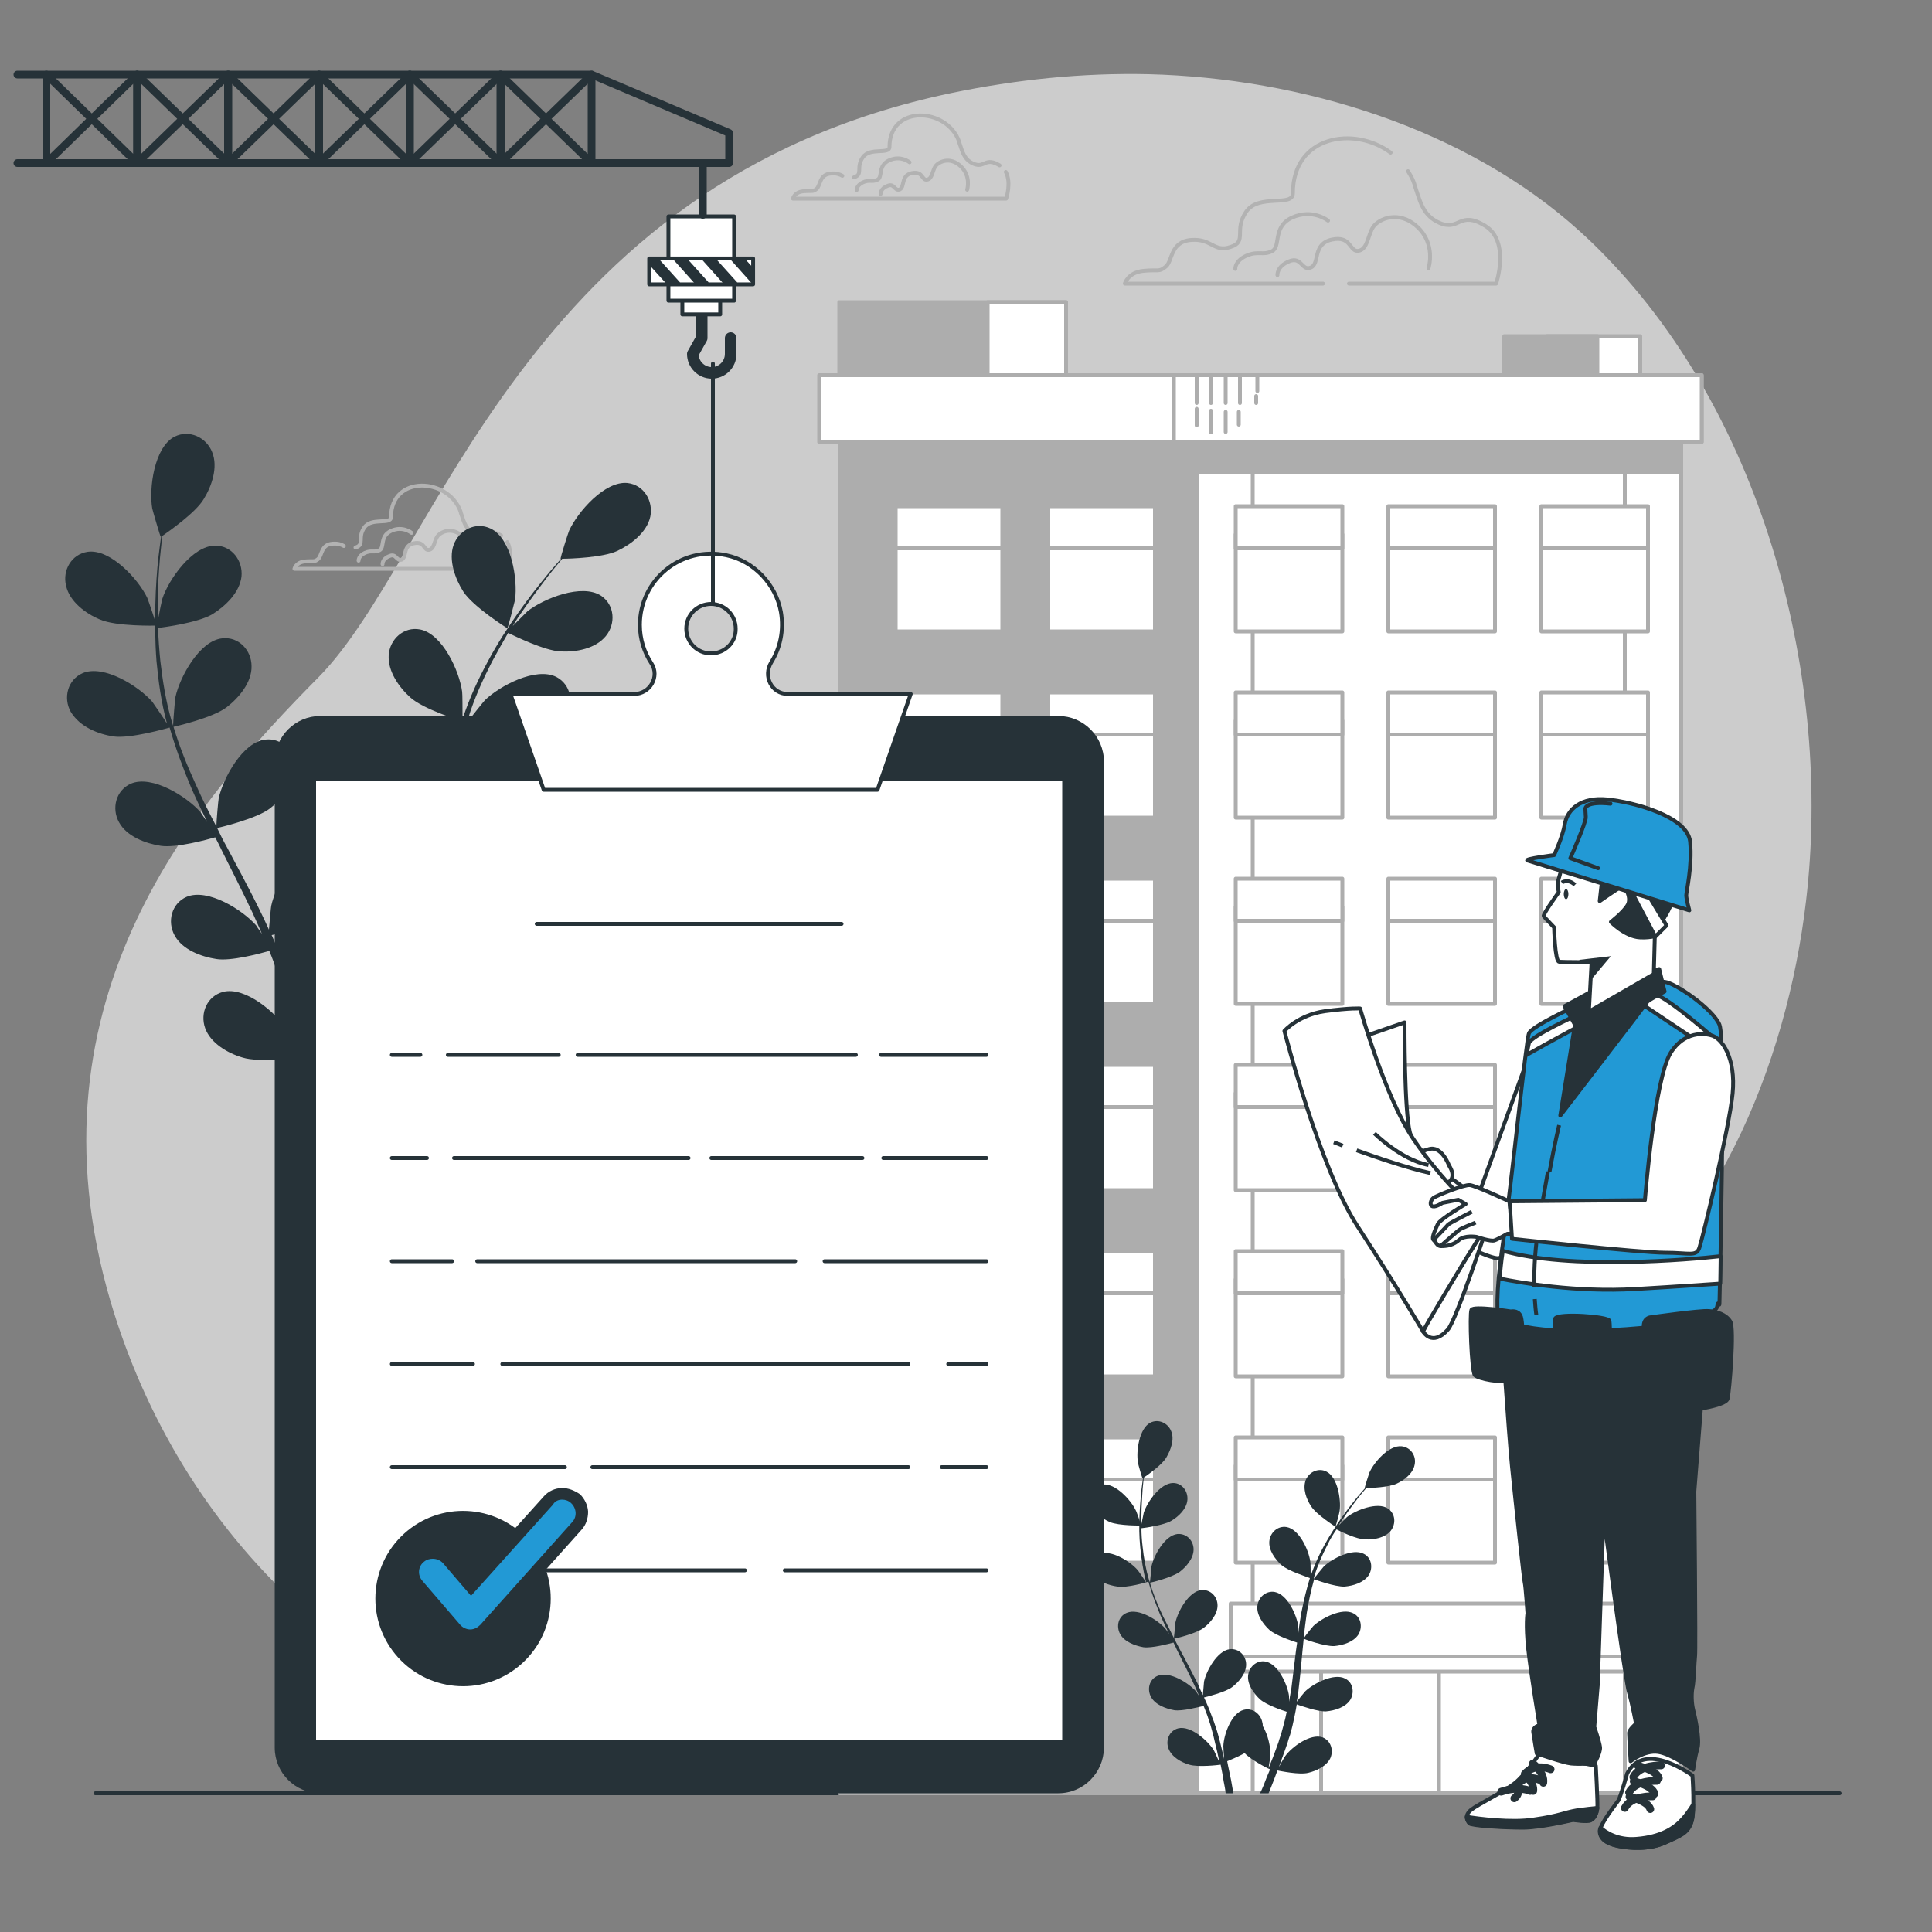 <svg xmlns="http://www.w3.org/2000/svg" xmlns:xlink="http://www.w3.org/1999/xlink" x="0px" y="0px" viewBox="0 0 500 500" style="enable-background:new 0 0 500 500;" xml:space="preserve"><rect x="0" y="0" width="500" height="500" fill="#808080" stroke="none"/><style type="text/css">	.st0{opacity:0.7;fill:#EDEDED;}	.st1{fill:none;stroke:#263238;stroke-linecap:round;stroke-linejoin:round;stroke-miterlimit:10;}	.st2{fill:none;stroke:#B2B2B2;stroke-linecap:round;stroke-linejoin:round;stroke-miterlimit:10;}	.st3{fill:#ADADAD;stroke:#ADADAD;stroke-linecap:round;stroke-linejoin:round;stroke-miterlimit:10;}	.st4{fill:#FFFFFF;stroke:#ADADAD;stroke-linecap:round;stroke-linejoin:round;stroke-miterlimit:10;}	.st5{fill:#263238;}	.st6{fill:#FFFFFF;stroke:#263238;stroke-linecap:round;stroke-linejoin:round;stroke-miterlimit:10;}	.st7{fill:#263238;stroke:#263238;stroke-linecap:round;stroke-linejoin:round;stroke-miterlimit:10;}	.st8{fill:#2299D5;}	.st9{fill:none;stroke:#263238;stroke-width:3;stroke-linecap:round;stroke-linejoin:round;stroke-miterlimit:10;}	.st10{fill:#FFFFFF;stroke:#263238;stroke-width:2;stroke-linecap:round;stroke-linejoin:round;stroke-miterlimit:10;}	.st11{fill:none;stroke:#263238;stroke-width:2;stroke-linecap:round;stroke-linejoin:round;stroke-miterlimit:10;}	.st12{fill:#2299D5;stroke:#263238;stroke-linecap:round;stroke-linejoin:round;stroke-miterlimit:10;}	.st13{fill:none;stroke:#263238;stroke-miterlimit:10;}	.st14{fill:#263238;stroke:#263238;stroke-miterlimit:10;}</style><g id="Background_Simple">	<g>		<path class="st0" d="M467.4,233.2c-4.9,41.8-24,90.4-62.1,112.7c-57.6,33.7-52.8,85.6-165.2,108.2c-17.5,3.5-34.2,5-49.8,4.7   c-8.4-0.2-16.6-0.8-24.5-2C94.3,446.4,46.3,396.7,28.6,336.8C5.4,257.9,51.8,206.3,82.5,175.2c30.7-31.1,53.2-128,163.6-151.1   c16.8-3.5,34-5.3,51.2-4.9c39.3,1,82.1,13.9,111.7,40.8c2.2,2,4.4,4.1,6.5,6.3C456.7,108.6,474.2,176.2,467.4,233.2z"></path>	</g></g><g id="Floor_1_">	<line class="st1" x1="24.7" y1="464.1" x2="476.1" y2="464.1"></line></g><g id="Clouds">	<g>		<path class="st2" d="M349.1,73.4h38.1c0,0,3.7-11-2.9-15c-6.6-4-6.6,1.5-11.7-0.7c-4.2-1.8-5-5.3-6.2-8.9   c-0.1-0.4-0.3-0.8-0.4-1.3c-0.4-1.2-1-2.2-1.6-3.2"></path>		<path class="st2" d="M359.9,39.5c-9.5-7-25.3-4.4-25.3,10.5c0,3.7-8.8,0-12.1,4.8c-3.3,4.8,0.4,7.7-4,9.1   c-4.4,1.5-4.8-2.2-10.2-1.8c-5.5,0.4-4.8,5.5-6.6,6.9c-1.8,1.5-1.8,0.7-5.8,1.1c-4,0.4-4.8,3.3-4.8,3.3h51.3"></path>		<path class="st2" d="M369.7,69.4c0,0,2-6.2-2.9-10.7c-4.9-4.5-10-2-11.4,0c-1.4,2-1.4,5.8-3.8,6.2c-2.4,0.4-1.8-4-6.9-2.9   c-5.1,1.1-3.1,6.2-5.4,7.2c-2.4,1.1-2.4-2.9-5.6-1.6c-3.3,1.3-3.1,3.6-3.1,3.6"></path>		<path class="st2" d="M343.7,57.1c0,0-4-3.2-9.3-0.8c-5.2,2.4-2.8,7.5-5.2,8.7c-2.4,1.2-3.6-0.2-6.7,1.2c-3,1.4-2.8,3.4-2.8,3.4"></path>	</g>	<g>		<path class="st2" d="M89,141.3c-0.7-0.4-1.5-0.7-2.9-0.6c-3.1,0.2-2.7,3.1-3.8,4c-1,0.8-1,0.4-3.4,0.6c-2.3,0.2-2.7,1.9-2.7,1.9   h55.2c0,0,1.4-4.1-0.1-6.9"></path>		<path class="st2" d="M129.7,138.6c-3.8-2.3-3.8,0.8-6.7-0.4c-2.4-1-2.9-3-3.6-5.1c-0.1-0.2-0.2-0.5-0.2-0.7   c-3.2-8.9-18-9.5-18,1.4c0,2.1-5,0-6.9,2.7c-1.9,2.7,0.2,4.4-2.3,5.2"></path>		<path class="st2" d="M121.4,144.9c0,0,1.1-3.5-1.7-6.1c-2.8-2.6-5.7-1.1-6.5,0c-0.8,1.1-0.8,3.3-2.2,3.5s-1-2.3-3.9-1.7   c-2.9,0.6-1.8,3.5-3.1,4.2c-1.4,0.6-1.4-1.7-3.2-0.9c-1.9,0.7-1.8,2.1-1.8,2.1"></path>		<path class="st2" d="M106.5,137.9c0,0-2.3-1.9-5.3-0.5c-3,1.4-1.6,4.3-3,5s-2.1-0.1-3.8,0.7s-1.6,2-1.6,2"></path>	</g>	<g>		<path class="st2" d="M218,45.5c-0.7-0.4-1.5-0.7-2.9-0.6c-3.1,0.2-2.7,3.1-3.8,4c-1,0.8-1,0.4-3.4,0.6c-2.3,0.2-2.7,1.9-2.7,1.9   h55.2c0,0,1.4-4.1-0.1-6.9"></path>		<path class="st2" d="M258.7,42.8c-3.8-2.3-3.8,0.8-6.7-0.4c-2.4-1-2.9-3-3.6-5.1c-0.1-0.2-0.2-0.5-0.2-0.7c-3.2-8.9-18-9.5-18,1.4   c0,2.1-5,0-6.9,2.7c-1.9,2.7,0.2,4.4-2.3,5.2"></path>		<path class="st2" d="M250.3,49.1c0,0,1.1-3.5-1.7-6.1s-5.7-1.1-6.5,0c-0.8,1.1-0.8,3.3-2.2,3.5c-1.4,0.2-1-2.3-3.9-1.7   c-2.9,0.6-1.8,3.5-3.1,4.2c-1.4,0.6-1.4-1.7-3.2-0.9c-1.9,0.7-1.8,2.1-1.8,2.1"></path>		<path class="st2" d="M235.4,42c0,0-2.3-1.9-5.3-0.5c-3,1.4-1.6,4.3-3,5s-2.1-0.1-3.8,0.7s-1.6,2-1.6,2"></path>	</g></g><g id="Building">	<g>		<rect x="217.3" y="97.1" class="st3" width="217.8" height="367"></rect>		<rect x="309.7" y="97.1" class="st4" width="125.4" height="367"></rect>		<rect x="324.2" y="97.1" class="st4" width="96.3" height="367"></rect>		<rect x="309.7" y="97.1" class="st3" width="125.4" height="25.1"></rect>		<g>			<rect x="341.9" y="419" class="st4" width="60.9" height="45.1"></rect>			<rect x="372.4" y="419" class="st4" width="30.5" height="45.1"></rect>		</g>		<g>			<g>				<rect x="231.8" y="138.3" class="st4" width="27.6" height="25.1"></rect>				<rect x="231.8" y="131" class="st4" width="27.6" height="10.9"></rect>			</g>			<g>				<rect x="271.3" y="138.3" class="st4" width="27.6" height="25.1"></rect>				<rect x="271.3" y="131" class="st4" width="27.6" height="10.9"></rect>			</g>			<g>				<rect x="231.8" y="186.5" class="st4" width="27.6" height="25.1"></rect>				<rect x="231.8" y="179.2" class="st4" width="27.6" height="10.9"></rect>			</g>			<g>				<rect x="271.3" y="186.5" class="st4" width="27.6" height="25.1"></rect>				<rect x="271.3" y="179.2" class="st4" width="27.6" height="10.9"></rect>			</g>			<g>				<rect x="231.8" y="234.7" class="st4" width="27.6" height="25.1"></rect>				<rect x="231.8" y="227.4" class="st4" width="27.6" height="10.9"></rect>			</g>			<g>				<rect x="271.3" y="234.7" class="st4" width="27.6" height="25.1"></rect>				<rect x="271.3" y="227.4" class="st4" width="27.6" height="10.9"></rect>			</g>			<g>				<rect x="231.8" y="282.9" class="st4" width="27.6" height="25.1"></rect>				<rect x="231.8" y="275.6" class="st4" width="27.6" height="10.9"></rect>			</g>			<g>				<rect x="271.3" y="282.9" class="st4" width="27.6" height="25.1"></rect>				<rect x="271.3" y="275.6" class="st4" width="27.6" height="10.9"></rect>			</g>			<g>				<rect x="231.8" y="331.1" class="st4" width="27.6" height="25.1"></rect>				<rect x="231.8" y="323.8" class="st4" width="27.6" height="10.9"></rect>			</g>			<g>				<rect x="271.3" y="331.1" class="st4" width="27.6" height="25.1"></rect>				<rect x="271.3" y="323.8" class="st4" width="27.6" height="10.9"></rect>			</g>			<g>				<rect x="231.8" y="379.3" class="st4" width="27.6" height="25.1"></rect>				<rect x="231.8" y="372" class="st4" width="27.6" height="10.9"></rect>			</g>			<g>				<rect x="271.3" y="379.3" class="st4" width="27.6" height="25.1"></rect>				<rect x="271.3" y="372" class="st4" width="27.6" height="10.9"></rect>			</g>		</g>		<g>			<g>				<rect x="319.8" y="138.3" class="st4" width="27.6" height="25.1"></rect>				<rect x="319.8" y="131" class="st4" width="27.6" height="10.9"></rect>			</g>			<g>				<rect x="359.3" y="138.3" class="st4" width="27.6" height="25.1"></rect>				<rect x="359.3" y="131" class="st4" width="27.6" height="10.9"></rect>			</g>			<g>				<rect x="398.9" y="138.3" class="st4" width="27.6" height="25.1"></rect>				<rect x="398.9" y="131" class="st4" width="27.6" height="10.9"></rect>			</g>			<g>				<rect x="319.8" y="186.5" class="st4" width="27.6" height="25.1"></rect>				<rect x="319.8" y="179.2" class="st4" width="27.6" height="10.9"></rect>			</g>			<g>				<rect x="359.3" y="186.5" class="st4" width="27.6" height="25.1"></rect>				<rect x="359.3" y="179.2" class="st4" width="27.6" height="10.9"></rect>			</g>			<g>				<rect x="398.9" y="186.5" class="st4" width="27.6" height="25.1"></rect>				<rect x="398.9" y="179.2" class="st4" width="27.6" height="10.9"></rect>			</g>			<g>				<rect x="319.8" y="234.7" class="st4" width="27.6" height="25.1"></rect>				<rect x="319.8" y="227.4" class="st4" width="27.6" height="10.9"></rect>			</g>			<g>				<rect x="359.3" y="234.7" class="st4" width="27.6" height="25.1"></rect>				<rect x="359.3" y="227.4" class="st4" width="27.6" height="10.9"></rect>			</g>			<g>				<rect x="398.9" y="234.7" class="st4" width="27.6" height="25.1"></rect>				<rect x="398.9" y="227.4" class="st4" width="27.6" height="10.9"></rect>			</g>			<g>				<rect x="319.8" y="282.9" class="st4" width="27.6" height="25.1"></rect>				<rect x="319.8" y="275.6" class="st4" width="27.6" height="10.9"></rect>			</g>			<g>				<rect x="359.3" y="282.9" class="st4" width="27.6" height="25.1"></rect>				<rect x="359.3" y="275.6" class="st4" width="27.6" height="10.9"></rect>			</g>			<g>				<rect x="398.9" y="282.9" class="st4" width="27.6" height="25.1"></rect>				<rect x="398.9" y="275.6" class="st4" width="27.6" height="10.9"></rect>			</g>			<g>				<rect x="319.8" y="331.1" class="st4" width="27.6" height="25.1"></rect>				<rect x="319.8" y="323.8" class="st4" width="27.6" height="10.9"></rect>			</g>			<g>				<rect x="359.3" y="331.1" class="st4" width="27.6" height="25.1"></rect>				<rect x="359.3" y="323.8" class="st4" width="27.6" height="10.9"></rect>			</g>			<g>				<rect x="398.9" y="331.1" class="st4" width="27.6" height="25.1"></rect>				<rect x="398.9" y="323.8" class="st4" width="27.6" height="10.9"></rect>			</g>			<g>				<rect x="319.8" y="379.3" class="st4" width="27.6" height="25.1"></rect>				<rect x="319.8" y="372" class="st4" width="27.6" height="10.9"></rect>			</g>			<g>				<rect x="359.3" y="379.3" class="st4" width="27.6" height="25.1"></rect>				<rect x="359.3" y="372" class="st4" width="27.6" height="10.9"></rect>			</g>			<g>				<rect x="398.9" y="379.3" class="st4" width="27.6" height="25.1"></rect>				<rect x="398.9" y="372" class="st4" width="27.6" height="10.9"></rect>			</g>		</g>		<rect x="318.5" y="418.9" class="st4" width="107.7" height="13.7"></rect>		<rect x="318.5" y="415" class="st4" width="107.7" height="13.7"></rect>		<rect x="217.2" y="78.2" class="st3" width="58.7" height="36.2"></rect>		<rect x="255.6" y="78.2" class="st4" width="20.3" height="36.2"></rect>		<rect x="400.4" y="87" class="st4" width="24.1" height="27.3"></rect>		<rect x="389.3" y="87" class="st3" width="24.1" height="27.3"></rect>		<rect x="212" y="97.1" class="st4" width="228.4" height="17.3"></rect>		<rect x="303.8" y="97.1" class="st4" width="136.6" height="17.3"></rect>		<g>			<line class="st4" x1="309.7" y1="97.1" x2="309.7" y2="104.3"></line>			<line class="st4" x1="313.4" y1="97.1" x2="313.4" y2="104.3"></line>			<line class="st4" x1="313.4" y1="106.3" x2="313.4" y2="111.9"></line>			<line class="st4" x1="317.2" y1="97.1" x2="317.2" y2="104.3"></line>			<line class="st4" x1="317.2" y1="106.6" x2="317.2" y2="111.8"></line>			<line class="st4" x1="320.6" y1="106.6" x2="320.6" y2="109.9"></line>			<line class="st4" x1="320.9" y1="97.1" x2="320.9" y2="104.3"></line>			<line class="st4" x1="325.1" y1="102.5" x2="325.1" y2="104.3"></line>			<line class="st4" x1="325.4" y1="97.1" x2="325.4" y2="101.2"></line>			<line class="st4" x1="309.7" y1="105.8" x2="309.7" y2="110.1"></line>		</g>	</g></g><g id="Plants">	<g>		<path class="st5" d="M25.8,160.3c4.3,1.9,14.7,1.6,14.7,1.6c0.1,0-2.2-6.8-2.4-7.2c-2.3-4.8-9.5-12.7-15.4-11.9   c-4.2,0.6-6.6,4.8-5.6,8.8C18,155.7,22.2,158.8,25.8,160.3z"></path>		<path class="st5" d="M29.4,190.6c4.4,0.6,13.7-2.1,14.5-2.3c1.5,5.2,3.4,10.4,5.6,15.6c1.3,3,2.7,5.9,4.1,8.8   c-0.8-1.2-1.6-2.3-1.7-2.5c-3.5-4-12.5-9.7-18-7.4c-3.9,1.7-5.1,6.4-3.1,10c2,3.7,6.9,5.5,10.8,6.1c4,0.6,12-1.6,14.1-2.2   c0.6,1.1,1.1,2.2,1.7,3.4c2.7,5.4,5.4,10.7,7.9,16c0.9,1.9,1.7,3.8,2.5,5.6c-0.8-1.1-1.4-2-1.5-2.2c-3.5-4-12.5-9.7-18-7.4   c-3.9,1.7-5.1,6.4-3.1,10c2,3.7,6.9,5.5,10.8,6.1c3.8,0.6,11.2-1.4,13.7-2.1c0.8,1.9,1.5,3.9,2.2,5.8c0.4,1.3,0.9,2.6,1.3,3.9   c0.4,1.3,0.7,2.6,1.1,4c0.6,2.5,1.3,5.2,1.8,7.6c0.4,1.7,0.7,3.4,1.1,5.1c-0.9-1.9-2.6-5.5-2.8-5.8c-2.8-4.5-10.9-11.5-16.7-10   c-4.1,1.1-6,5.5-4.6,9.4c1.4,3.9,5.9,6.5,9.7,7.6c4.2,1.3,13.4,0.1,14.6,0c0.6,2.8,1.1,5.5,1.5,8c0.3,1.9,0.6,3.7,0.9,5.4h3.7   c-0.3-1.9-0.7-4-1.2-6.1c-0.6-2.8-1.2-5.8-1.9-8.9c0.7-0.3,4.6-1.9,8.1-3.8c3,3.3,10.8,7.1,11.8,7.6c-1.1,2.6-2.1,5.1-3.2,7.5   c-0.5,1.3-1.1,2.4-1.6,3.6h3.9c0.3-0.7,0.6-1.5,0.9-2.2c1.1-2.6,2.2-5.5,3.3-8.4c1.1,0.2,10.3,2.1,14.5,1.1   c3.9-0.9,8.5-3.1,10.3-6.9c1.7-3.7,0.2-8.4-3.9-9.7c-5.6-1.9-14.2,4.5-17.4,8.8c-0.2,0.3-1.9,3.2-2.9,5.1c0.4-1.2,0.9-2.4,1.3-3.6   c0.9-2.5,1.7-4.9,2.6-7.6c0.4-1.3,0.8-2.6,1.2-3.9c0.4-1.3,0.7-2.7,1.1-4.1c0.8-3.2,1.4-6.5,1.9-9.8c2.1,0.8,9.8,3.4,13.8,3.2   c4-0.3,8.9-1.7,11.2-5.2c2.2-3.4,1.4-8.2-2.4-10.2c-5.3-2.7-14.7,2.3-18.5,6c-0.2,0.2-2.6,3.2-3.9,4.9c0.3-2,0.6-4,0.9-6   c0.7-5.9,1.3-11.9,1.9-17.8c0.2-1.8,0.4-3.6,0.6-5.5c0.8,0.3,9.8,3.7,14.3,3.3c4-0.3,8.9-1.7,11.2-5.2c2.2-3.4,1.4-8.2-2.4-10.2   c-5.3-2.7-14.7,2.3-18.5,6c-0.3,0.3-3.7,4.6-4.5,5.7c0.4-4,0.9-8,1.5-11.9c0.8-5.4,2-10.7,3.4-15.7c0.4,0.1,9.8,3.7,14.3,3.4   c4-0.3,8.9-1.7,11.2-5.2c2.2-3.4,1.4-8.2-2.4-10.2c-5.3-2.7-14.7,2.3-18.5,6c-0.3,0.3-4,4.9-4.6,5.8c0.1-0.3,0.1-0.6,0.2-0.9   c1.6-5.3,3.9-10.3,6.2-14.8c1.4-2.6,2.8-5.1,4.2-7.5c1.7,0.8,9.4,4.6,13.6,4.8c4,0.2,9-0.7,11.7-4c2.6-3.2,2.3-8-1.2-10.4   c-5-3.3-14.9,0.7-19.1,4c-0.2,0.2-2.3,2.3-3.8,3.8c0.7-1.1,1.3-2.2,2-3.1c2.5-3.7,5-7,7.2-9.9c1.3-1.6,2.5-3.1,3.6-4.4   c2.1,0,10.5-0.3,14.2-2c3.6-1.7,7.7-4.8,8.6-8.9c0.8-4-1.6-8.2-5.9-8.7c-5.9-0.6-12.9,7.5-15.1,12.3c-0.2,0.4-2.4,7.3-2.2,7.3   c0,0,0.1,0,0.1,0c-1.1,1.3-2.3,2.6-3.6,4.2c-2.3,2.8-4.9,6.1-7.5,9.8c-2.6,3.7-5.3,7.8-7.7,12.3c-2.5,4.6-4.8,9.5-6.6,14.9   c0,0.1,0,0.1-0.1,0.2c0-1.7,0-6.6-0.1-7c-0.7-5.3-5.1-15-10.9-16.1c-4.2-0.8-7.8,2.5-8.1,6.6c-0.3,4.2,2.7,8.4,5.6,11   c3.3,3,12.6,5.9,13.3,6.1c-1.6,5.2-2.9,10.6-3.9,16.1c-0.6,3.2-1,6.4-1.5,9.6c0-1.5-0.1-2.9-0.1-3c-0.7-5.3-5.1-15-10.9-16.1   c-4.2-0.8-7.8,2.5-8.1,6.6c-0.3,4.2,2.7,8.4,5.6,11c3,2.7,10.8,5.3,12.9,6c-0.2,1.2-0.3,2.5-0.5,3.7c-0.7,6-1.4,11.9-2.2,17.7   c-0.3,2.1-0.7,4.1-1,6.1c0-1.3-0.1-2.5-0.1-2.6c-0.7-5.3-5.1-15-10.9-16.1c-4.2-0.8-7.8,2.5-8.1,6.6c-0.3,4.2,2.7,8.4,5.6,11   c2.9,2.6,10.1,5,12.5,5.8c-0.4,2-0.9,4.1-1.4,6.1c-0.4,1.3-0.7,2.6-1.1,4c-0.4,1.3-0.8,2.6-1.3,3.9c-0.9,2.5-1.8,5-2.7,7.4   c-0.6,1.7-1.3,3.2-1.9,4.8c0.3-2,0.9-6,0.9-6.4c0.1-3.5-1.2-9.3-3.7-13.3c0-0.5,0-1-0.1-1.6c-0.7-4.1-4.5-7.1-8.6-6   c-5.7,1.5-9.4,11.6-9.7,16.9c0,0.3,0.2,3.7,0.4,5.9c-0.3-1.2-0.6-2.5-0.9-3.7c-0.6-2.5-1.3-5.1-2-7.8c-0.4-1.3-0.8-2.6-1.2-3.9   c-0.4-1.3-0.9-2.7-1.4-4c-1.1-3.1-2.4-6.2-3.8-9.3c2.2-0.5,10.1-2.5,13.2-5c3.1-2.4,6.5-6.4,6.4-10.6c0-4.1-3.3-7.7-7.6-7.2   c-5.9,0.6-11,10.1-12.1,15.2c-0.1,0.3-0.4,4.1-0.6,6.2c-0.8-1.8-1.7-3.7-2.6-5.5c-2.6-5.3-5.5-10.6-8.3-15.9   c-0.9-1.6-1.7-3.2-2.5-4.9c0.8-0.2,10.2-2.4,13.7-5.1c3.1-2.4,6.5-6.4,6.4-10.6c0-4.1-3.3-7.7-7.6-7.2c-5.9,0.6-11,10.1-12.1,15.2   c-0.1,0.4-0.6,5.9-0.6,7.3c-1.9-3.6-3.7-7.2-5.3-10.8c-2.3-5-4.3-10-5.8-15c0.4-0.1,10.2-2.3,13.8-5.1c3.1-2.4,6.5-6.4,6.4-10.6   c0-4.1-3.3-7.7-7.6-7.2c-5.9,0.6-11,10.1-12.1,15.2c-0.1,0.4-0.6,6.3-0.6,7.4c-0.1-0.3-0.2-0.6-0.3-0.9c-1.6-5.4-2.4-10.7-3-15.8   c-0.3-3-0.5-5.8-0.6-8.6c1.9-0.2,10.4-1.4,14-3.5c3.4-2.1,7.1-5.6,7.6-9.8c0.4-4.1-2.5-8-6.8-8c-5.9,0-12.1,8.8-13.7,13.8   c-0.1,0.3-0.7,3.2-1.1,5.3c0-1.2-0.1-2.5-0.1-3.7c0-4.5,0.3-8.6,0.6-12.2c0.2-2.1,0.4-3.9,0.6-5.7c1.7-1.2,8.6-6,10.7-9.5   c2.1-3.4,3.8-8.3,2.2-12.2c-1.5-3.8-5.9-5.9-9.7-4c-5.3,2.7-6.7,13.4-5.8,18.6c0.1,0.5,2.1,7.4,2.2,7.3c0,0,0.1-0.1,0.1-0.1   c-0.2,1.7-0.5,3.5-0.7,5.4c-0.4,3.6-0.7,7.8-0.8,12.3c-0.1,4.5-0.1,9.4,0.3,14.6c0.5,5.2,1.2,10.6,2.7,16.1c0,0.1,0,0.1,0.1,0.2   c-0.9-1.5-3.7-5.5-3.9-5.8c-3.5-4-12.5-9.7-18-7.4c-3.9,1.7-5.1,6.4-3.1,10C20.7,188.2,25.5,190,29.4,190.6z"></path>		<path class="st5" d="M131.3,162.6c0.1,0.1,1.9-6.9,2-7.4c0.7-5.3-0.9-15.8-6.3-18.4c-3.9-1.9-8.2,0.4-9.6,4.2   c-1.4,3.9,0.4,8.8,2.5,12.1C122.5,157.1,131.3,162.6,131.3,162.6z"></path>	</g>	<g>		<path class="st5" d="M287.2,393.9c2.4,1,8.1,0.9,8.1,0.9c0.1,0-1.2-3.8-1.4-4c-1.3-2.7-5.3-7-8.5-6.6c-2.3,0.3-3.7,2.7-3.1,4.9   C282.8,391.3,285.2,393,287.2,393.9z"></path>		<path class="st5" d="M289.2,410.6c2.4,0.4,7.6-1.1,8-1.3c0.8,2.9,1.9,5.8,3.1,8.7c0.7,1.6,1.5,3.3,2.3,4.9c-0.5-0.7-0.9-1.3-1-1.4   c-1.9-2.2-6.9-5.4-10-4.1c-2.2,0.9-2.8,3.5-1.7,5.5c1.1,2,3.8,3,6,3.4c2.2,0.3,6.6-0.9,7.8-1.2c0.3,0.6,0.6,1.2,0.9,1.9   c1.5,3,3,5.9,4.4,8.9c0.5,1,0.9,2.1,1.4,3.1c-0.4-0.6-0.8-1.1-0.8-1.2c-1.9-2.2-6.9-5.4-10-4.1c-2.2,0.9-2.8,3.5-1.7,5.5   c1.1,2,3.8,3,6,3.4c2.1,0.3,6.2-0.8,7.6-1.1c0.4,1.1,0.9,2.2,1.2,3.2c0.2,0.7,0.5,1.4,0.7,2.2c0.2,0.7,0.4,1.5,0.6,2.2   c0.3,1.4,0.7,2.9,1,4.2c0.2,1,0.4,1.9,0.6,2.8c-0.5-1-1.4-3.1-1.5-3.2c-1.6-2.5-6-6.4-9.2-5.6c-2.3,0.6-3.3,3.1-2.5,5.2   c0.8,2.2,3.3,3.6,5.4,4.2c2.3,0.7,7.4,0.1,8.1,0c0.3,1.5,0.6,3,0.8,4.4c0.2,1,0.4,2,0.5,3h2c-0.2-1.1-0.4-2.2-0.6-3.4   c-0.3-1.6-0.7-3.2-1-4.9c0.4-0.2,2.6-1,4.5-2.1c1.7,1.8,6,4,6.6,4.2c-0.6,1.4-1.2,2.8-1.7,4.2c-0.3,0.7-0.6,1.4-0.9,2h2.2   c0.2-0.4,0.3-0.8,0.5-1.2c0.6-1.5,1.2-3,1.8-4.7c0.6,0.1,5.7,1.2,8,0.6c2.1-0.5,4.7-1.7,5.7-3.8c0.9-2.1,0.1-4.6-2.1-5.4   c-3.1-1-7.9,2.5-9.6,4.9c-0.1,0.1-1.1,1.8-1.6,2.8c0.2-0.7,0.5-1.3,0.7-2c0.5-1.4,1-2.7,1.5-4.2c0.2-0.7,0.4-1.4,0.7-2.2   c0.2-0.7,0.4-1.5,0.6-2.3c0.4-1.8,0.8-3.6,1.1-5.5c1.2,0.4,5.4,1.9,7.6,1.8c2.2-0.2,4.9-1,6.2-2.9c1.2-1.9,0.8-4.6-1.3-5.6   c-2.9-1.5-8.2,1.3-10.3,3.3c-0.1,0.1-1.5,1.8-2.2,2.7c0.2-1.1,0.4-2.2,0.5-3.4c0.4-3.3,0.7-6.6,1-9.9c0.1-1,0.2-2,0.3-3   c0.4,0.2,5.4,2,7.9,1.9c2.2-0.2,4.9-1,6.2-2.9c1.2-1.9,0.8-4.6-1.3-5.6c-2.9-1.5-8.2,1.3-10.3,3.3c-0.2,0.2-2.1,2.5-2.5,3.2   c0.2-2.2,0.5-4.4,0.8-6.6c0.5-3,1.1-5.9,1.9-8.7c0.2,0.1,5.4,2,7.9,1.9c2.2-0.2,4.9-1,6.2-2.9c1.2-1.9,0.8-4.6-1.3-5.6   c-2.9-1.5-8.2,1.3-10.3,3.3c-0.2,0.2-2.2,2.7-2.6,3.2c0-0.2,0.1-0.3,0.1-0.5c0.9-3,2.1-5.7,3.4-8.2c0.7-1.5,1.5-2.8,2.4-4.1   c0.9,0.5,5.2,2.6,7.5,2.6c2.2,0.1,5-0.4,6.5-2.2c1.4-1.8,1.3-4.4-0.7-5.8c-2.7-1.8-8.3,0.4-10.6,2.2c-0.1,0.1-1.3,1.3-2.1,2.1   c0.4-0.6,0.7-1.2,1.1-1.7c1.4-2.1,2.8-3.9,4-5.5c0.7-0.9,1.4-1.7,2-2.4c1.2,0,5.8-0.2,7.8-1.1c2-0.9,4.3-2.7,4.7-4.9   c0.5-2.2-0.9-4.5-3.3-4.8c-3.3-0.4-7.2,4.1-8.4,6.8c-0.1,0.2-1.3,4-1.2,4c0,0,0.1,0,0.1,0c-0.6,0.7-1.3,1.5-2,2.3   c-1.3,1.6-2.7,3.4-4.1,5.4c-1.4,2-2.9,4.3-4.3,6.8c-1.4,2.5-2.7,5.3-3.7,8.3c0,0,0,0.1,0,0.1c0-1,0-3.7-0.1-3.9   c-0.4-2.9-2.8-8.3-6.1-8.9c-2.3-0.4-4.3,1.4-4.5,3.7c-0.2,2.3,1.5,4.6,3.1,6.1c1.8,1.6,7,3.2,7.4,3.4c-0.9,2.9-1.6,5.9-2.2,8.9   c-0.3,1.8-0.6,3.5-0.8,5.3c0-0.8,0-1.6,0-1.7c-0.4-2.9-2.8-8.3-6.1-8.9c-2.3-0.4-4.3,1.4-4.5,3.7c-0.2,2.3,1.5,4.6,3.1,6.1   c1.7,1.5,6,2.9,7.2,3.3c-0.1,0.7-0.2,1.4-0.3,2.1c-0.4,3.3-0.8,6.6-1.2,9.8c-0.2,1.1-0.4,2.2-0.6,3.4c0-0.7,0-1.4,0-1.5   c-0.4-2.9-2.8-8.3-6.1-8.9c-2.3-0.4-4.3,1.4-4.5,3.7c-0.2,2.3,1.5,4.6,3.1,6.1c1.6,1.4,5.6,2.8,6.9,3.2c-0.2,1.1-0.5,2.3-0.8,3.4   c-0.2,0.7-0.4,1.5-0.6,2.2c-0.2,0.7-0.5,1.4-0.7,2.2c-0.5,1.4-1,2.8-1.5,4.1c-0.4,0.9-0.7,1.8-1.1,2.7c0.2-1.1,0.5-3.3,0.5-3.5   c0-2-0.6-5.1-2-7.4c0-0.3,0-0.6-0.1-0.9c-0.4-2.2-2.5-3.9-4.8-3.3c-3.2,0.8-5.2,6.4-5.3,9.4c0,0.2,0.1,2.1,0.2,3.3   c-0.2-0.7-0.3-1.4-0.5-2.1c-0.3-1.4-0.7-2.8-1.1-4.3c-0.2-0.7-0.4-1.4-0.7-2.2c-0.2-0.7-0.5-1.5-0.8-2.2c-0.6-1.7-1.3-3.4-2.1-5.1   c1.2-0.3,5.6-1.4,7.3-2.7c1.7-1.3,3.6-3.5,3.6-5.8c0-2.3-1.8-4.2-4.2-4c-3.3,0.4-6.1,5.6-6.7,8.4c0,0.2-0.2,2.3-0.3,3.5   c-0.5-1-0.9-2-1.4-3.1c-1.5-2.9-3-5.9-4.6-8.8c-0.5-0.9-0.9-1.8-1.4-2.7c0.4-0.1,5.6-1.3,7.6-2.8c1.7-1.3,3.6-3.5,3.6-5.8   c0-2.3-1.8-4.2-4.2-4c-3.3,0.4-6.1,5.6-6.7,8.4c0,0.2-0.3,3.3-0.4,4c-1-2-2-4-3-6c-1.3-2.8-2.4-5.5-3.2-8.3c0.2,0,5.6-1.3,7.7-2.8   c1.7-1.3,3.6-3.5,3.6-5.8c0-2.3-1.8-4.2-4.2-4c-3.3,0.4-6.1,5.6-6.7,8.4c0,0.2-0.3,3.5-0.4,4.1c-0.1-0.2-0.1-0.3-0.2-0.5   c-0.9-3-1.4-5.9-1.7-8.8c-0.2-1.6-0.3-3.2-0.3-4.7c1-0.1,5.8-0.8,7.7-1.9c1.9-1.1,4-3.1,4.2-5.4c0.2-2.3-1.4-4.4-3.7-4.4   c-3.3,0-6.7,4.9-7.6,7.7c0,0.2-0.4,1.8-0.6,2.9c0-0.7,0-1.4,0-2.1c0-2.5,0.2-4.8,0.3-6.8c0.1-1.1,0.2-2.2,0.3-3.1   c1-0.7,4.8-3.3,5.9-5.3c1.1-1.9,2.1-4.6,1.2-6.7c-0.8-2.1-3.3-3.3-5.4-2.2c-2.9,1.5-3.7,7.4-3.2,10.3c0,0.3,1.1,4.1,1.2,4.1   c0,0,0,0,0.1,0c-0.1,0.9-0.3,1.9-0.4,3c-0.2,2-0.4,4.3-0.5,6.8c-0.1,2.5-0.1,5.2,0.2,8.1c0.3,2.9,0.7,5.9,1.5,8.9c0,0,0,0.1,0,0.1   c-0.5-0.8-2-3-2.2-3.2c-1.9-2.2-6.9-5.4-10-4.1c-2.2,0.9-2.8,3.5-1.7,5.5C284.3,409.3,287,410.3,289.2,410.6z"></path>		<path class="st5" d="M345.6,395.1c0.1,0,1.1-3.8,1.1-4.1c0.4-2.9-0.5-8.8-3.5-10.2c-2.1-1-4.5,0.2-5.3,2.3   c-0.8,2.2,0.2,4.9,1.4,6.7C340.7,392,345.6,395.1,345.6,395.1z"></path>	</g></g><g id="Certificate">	<g>		<path class="st5" d="M273.9,464.1h-191c-6.5,0-11.8-5.3-11.8-11.8V197.1c0-6.5,5.3-11.8,11.8-11.8h191c6.5,0,11.8,5.3,11.8,11.8   v255.3C285.6,458.8,280.4,464.1,273.9,464.1z"></path>		<g>			<rect x="81.3" y="201.7" class="st6" width="194.1" height="249.1"></rect>			<line class="st1" x1="138.9" y1="239.1" x2="217.8" y2="239.1"></line>			<line class="st1" x1="228" y1="273" x2="255.3" y2="273"></line>			<line class="st1" x1="149.5" y1="273" x2="221.5" y2="273"></line>			<line class="st1" x1="115.9" y1="273" x2="144.6" y2="273"></line>			<line class="st1" x1="101.4" y1="273" x2="108.8" y2="273"></line>			<line class="st1" x1="228.6" y1="299.7" x2="255.3" y2="299.7"></line>			<line class="st1" x1="184.1" y1="299.7" x2="223.2" y2="299.7"></line>			<line class="st1" x1="117.5" y1="299.7" x2="178.2" y2="299.7"></line>			<line class="st1" x1="101.4" y1="299.7" x2="110.5" y2="299.7"></line>			<line class="st1" x1="213.4" y1="326.4" x2="255.3" y2="326.4"></line>			<line class="st1" x1="123.5" y1="326.4" x2="205.8" y2="326.4"></line>			<line class="st1" x1="101.4" y1="326.4" x2="117" y2="326.4"></line>			<line class="st1" x1="245.4" y1="353" x2="255.3" y2="353"></line>			<line class="st1" x1="130" y1="353" x2="235.1" y2="353"></line>			<line class="st1" x1="101.4" y1="353" x2="122.4" y2="353"></line>			<line class="st1" x1="243.7" y1="379.7" x2="255.3" y2="379.7"></line>			<line class="st1" x1="153.3" y1="379.7" x2="235.1" y2="379.7"></line>			<line class="st1" x1="101.4" y1="379.7" x2="146.2" y2="379.7"></line>			<line class="st1" x1="203.1" y1="406.4" x2="255.3" y2="406.4"></line>			<line class="st1" x1="101.4" y1="406.4" x2="192.8" y2="406.4"></line>		</g>		<path class="st6" d="M203.9,179.6c-4.2,0-6.5-4.6-4.3-8.2c2.3-3.7,3.3-8.2,2.5-13c-1.3-7.2-7-13.2-14.1-14.7   c-11.9-2.5-22.4,6.5-22.4,18c0,3.7,1.1,7.1,3,10c2.2,3.4-0.4,7.9-4.5,7.9h-32l8.6,24.8h86.4l8.6-24.8H203.9z M184,169.1   c-3.6,0-6.4-2.9-6.4-6.4c0-3.6,2.9-6.4,6.4-6.4c3.6,0,6.4,2.9,6.4,6.4C190.5,166.2,187.6,169.1,184,169.1z"></path>	</g></g><g id="Check_Mark">	<g>					<ellipse transform="matrix(0.74 -0.672 0.672 0.74 -247.036 188.133)" class="st7" cx="120" cy="413.8" rx="22.2" ry="22.2"></ellipse>		<g>			<g>				<path class="st8" d="M121.6,423.1c-1.5,0-2.8-0.7-3.7-1.7l-9.8-11.4c-1.8-2.1-1.5-5.2,0.5-7c0.9-0.8,2.1-1.2,3.2-1.2     c1.5,0,2.8,0.6,3.8,1.7l6.1,7.1l20-22.3c0.9-1.1,2.3-1.7,3.7-1.7c1.2,0,2.4,0.5,3.3,1.3c2,1.8,2.2,5,0.4,7l-23.8,26.5     C124.4,422.5,123,423.1,121.6,423.1L121.6,423.1z"></path>				<path class="st5" d="M145.5,388.1c0.8,0,1.7,0.3,2.3,0.9c1.4,1.3,1.6,3.5,0.3,4.9l-23.8,26.6c-0.7,0.7-1.6,1.2-2.6,1.2     c0,0,0,0,0,0c-1,0-2-0.5-2.6-1.2l-9.8-11.4c-1.3-1.5-1.1-3.7,0.4-4.9c0.7-0.6,1.5-0.8,2.3-0.8c1,0,2,0.4,2.7,1.2l7.2,8.4     l21.2-23.6C143.6,388.5,144.5,388.1,145.5,388.1 M145.5,385.1L145.5,385.1c-1.8,0-3.6,0.8-4.8,2.2l-18.9,21l-4.9-5.8     c-1.2-1.4-3-2.3-4.9-2.3c-1.5,0-3,0.6-4.2,1.6c-2.7,2.3-3,6.4-0.7,9.2l9.8,11.4c1.2,1.4,3,2.2,4.9,2.3l0,0h0.1     c1.8,0,3.6-0.8,4.8-2.2l23.8-26.6c1.2-1.3,1.7-3,1.7-4.7c-0.1-1.7-0.9-3.3-2.1-4.5C148.6,385.7,147.1,385.1,145.5,385.1     L145.5,385.1z"></path>			</g>		</g>	</g></g><g id="Crane">	<g>		<line class="st1" x1="184.5" y1="156.2" x2="184.5" y2="94.1"></line>		<g>			<g>				<path class="st9" d="M181.6,81.7v5.8l-2.3,4.1c0,2.7,2.2,4.9,4.9,4.9l0,0c2.7,0,4.9-2.2,4.9-4.9v-4.1"></path>									<rect x="176.6" y="70.6" transform="matrix(-1 -1.224647e-16 1.224647e-16 -1 362.99 151.97)" class="st6" width="9.8" height="10.8"></rect>									<rect x="173" y="56" transform="matrix(-1 -1.224647e-16 1.224647e-16 -1 362.99 133.813)" class="st6" width="17" height="21.8"></rect>									<rect x="167.9" y="67" transform="matrix(-1 -1.224647e-16 1.224647e-16 -1 362.81 140.588)" class="st6" width="26.9" height="6.7"></rect>				<g>					<polygon class="st5" points="181.5,67 185.3,67 190.8,73.1 190.2,73.6 187.4,73.6      "></polygon>					<polygon class="st5" points="192.8,67 194.9,69.3 194.9,73.6 194.8,73.6 188.9,67      "></polygon>					<polygon class="st5" points="174.1,67 177.9,67 183.4,73.1 182.8,73.6 180,73.6      "></polygon>					<polygon class="st5" points="167.9,68.4 167.9,67 170.5,67 176,73.1 175.4,73.6 172.6,73.6      "></polygon>				</g>			</g>			<g>				<line class="st10" x1="181.9" y1="55.6" x2="181.9" y2="42.5"></line>				<polyline class="st11" points="4.5,42.2 188.7,42.2 188.7,34.4 153.1,19.3 4.5,19.3     "></polyline>				<polygon class="st11" points="153.1,42.2 153.1,19.3 129.5,42.2 129.5,19.3     "></polygon>				<polygon class="st11" points="129.6,42.2 129.6,19.3 106,42.2 106,19.3     "></polygon>				<polygon class="st11" points="106.1,42.2 106.1,19.3 82.5,42.2 82.5,19.3     "></polygon>				<polygon class="st11" points="82.6,42.2 82.6,19.3 59,42.2 59,19.3     "></polygon>				<polygon class="st11" points="59.1,42.2 59.1,19.3 35.5,42.2 35.5,19.3     "></polygon>				<polygon class="st11" points="35.5,42.2 35.5,19.3 12,42.2 12,19.3     "></polygon>			</g>		</g>	</g></g><g id="Character">	<g>		<path class="st6" d="M394.9,275.4l-12.4,34.2l-0.8-0.2l-7-5.1l-2.6,2.6l2.7,13.4c0,0,11,5.7,13,5.3c2-0.4,4.4-1.3,4.4-1.3   s6.9-47.6,7.1-48.5C399.5,274.9,398.4,272.3,394.9,275.4z"></path>		<g>			<g>				<path class="st6" d="M398.3,454c0,0-3.5,5.3-6.3,7.5c-2.8,2.2-9.4,5.4-11.3,6.9c-1.8,1.5-1,2.8-0.4,3.5     c0.6,0.6,9.2,1.1,13.8,1.1c4.6,0,13-2,13-2s3.7,0.6,4.6,0.1c0.9-0.5,1.5-1.5,1.7-3.2c0.1-1.6-0.4-10.9-0.4-10.9L398.3,454z"></path>				<path class="st7" d="M408.2,468.5c-3.6,0.6-4.3,1.4-11.3,2.4c-5.7,0.9-14.2-0.2-17.3-0.7c0,0.7,0.4,1.3,0.7,1.6     c0.6,0.6,9.2,1.1,13.8,1.1c4.6,0,13-2,13-2s3.7,0.6,4.6,0.1c0.9-0.5,1.5-1.5,1.7-3.1C412.2,468,410.3,468.2,408.2,468.5z"></path>			</g>			<g>				<path class="st11" d="M401.3,457.9c0,0-4-1.8-6.7,1.2"></path>				<path class="st11" d="M396.7,456.4c0,0,3.1,2.4,2.7,5"></path>			</g>			<g>				<path class="st11" d="M398.3,460.6c0,0-3.1-1.5-5.3,1"></path>				<path class="st11" d="M394.7,459.4c0,0,2.4,2,2.1,4.1"></path>			</g>			<g>				<path class="st11" d="M396,463.5c0,0-2.9-1.4-7.5,0.2"></path>				<path class="st11" d="M392.3,462.2c0,0,1.6,1.7-0.4,3.2"></path>			</g>		</g>		<g>			<path class="st6" d="M421.1,459c0,0-1.7,6.1-2.3,7c-0.6,0.9-4.7,6-4.7,7.8c0,1.8,1.3,3.2,4.5,3.9c3.2,0.7,8.3,1,12.3-0.8    c4-1.8,5.8-2.4,6.8-5.2c1-2.8,0.3-12.2,0.3-12.2S425.5,450.2,421.1,459z"></path>			<path class="st7" d="M437.7,471.6c0.4-1,0.5-2.7,0.5-4.6c-0.7,1.1-1.7,2.6-2.8,3.8c-2,2.2-5.4,4.6-11.9,5.1    c-4.8,0.4-8-1.7-9.3-2.9c-0.1,0.3-0.2,0.6-0.2,0.8c0,1.8,1.3,3.2,4.5,3.9c3.2,0.7,8.3,1,12.3-0.8    C434.9,475,436.7,474.4,437.7,471.6z"></path>			<g>				<path class="st11" d="M429.9,456.9c0,0-5.5-0.3-7.2,3"></path>				<path class="st11" d="M423.9,457c0,0,4.7,1,5.4,3.2"></path>			</g>			<g>				<path class="st11" d="M428.8,460.9c0,0-5.5-0.3-7.2,3"></path>				<path class="st11" d="M422.8,461c0,0,4.7,1,5.4,3.2"></path>			</g>			<g>				<path class="st11" d="M427.7,464.9c0,0-5.5-0.3-7.2,3"></path>				<path class="st11" d="M421.7,465c0,0,4.7,1,5.4,3.2"></path>			</g>		</g>		<path class="st7" d="M388.3,338.9c0,0,2.1,31.8,3,40.7c0.9,8.9,3.1,29.5,3.3,30.1c0.2,0.5,0.7,7.8,0.7,7.8s-0.5,2.9,0.2,9.3   c0.7,6.4,2.9,19.7,2.9,19.7s-1.8,0.4-1.6,1.8c0.2,1.5,0.9,5.5,0.9,5.5s6.9,2.4,8.9,2.6c2,0.2,6,0,6,0s1.6-2.7,1.5-4.2   c-0.2-1.5-1.5-5.3-1.5-5.3l0.9-10.8l1.5-43.9c0,0,5.6,42.8,6.6,45.9c0.9,3.1,1.8,8,1.8,8s-1.8,1.5-1.8,2.4c0,0.9,0.4,7.3,0.4,7.3   s3.6-2.9,7.1-2.4c3.5,0.5,9.1,4.6,9.1,4.6s0.4-3.1,1.1-5.5c0.7-2.4-0.7-8.4-1.1-10c-0.4-1.6-0.5-4-0.2-5.6   c0.4-1.6,0.5-6.7,0.7-8.4c0.2-1.6-0.2-42.5-0.2-42.5l3.7-46.8l-53-1.6L388.3,338.9z"></path>		<g>			<path class="st12" d="M407.7,260.4c0,0-11.3,5.2-12,7c-0.8,1.9-4.5,39.1-6.7,54c-2.2,14.9-1.3,18.9-1.3,18.9s2.3,4.8,25.3,4.1    c23-0.8,31.1-4.2,31.4-6.3c0.3-2,0.6,0.5,0.6-0.9c0-1.4,1.7-67.9,0-72c-1.7-4.1-11.4-10.8-14.2-11.1    C428,253.9,407.7,260.4,407.7,260.4z"></path>			<path class="st6" d="M426.3,257.4c-6.9,1.7-18.6,5.5-18.6,5.5s-11.3,5.2-12,7c-0.1,0.3-0.3,1.4-0.6,3.1c5-2.8,16.7-9.4,20.6-10.7    c5.1-1.6,9.9-2,9.9-2l13,8.7l5.5,0.1c0,0-12.2-10.8-15.7-11.7C428,257.3,427.2,257.3,426.3,257.4z"></path>			<path class="st6" d="M388.9,323.7c0,0.1,0,0.1,0,0.2c-0.4,2.6-0.6,4.9-0.8,7c5.6,1.1,19.8,3.6,35.1,2.7c12-0.7,18.7-1.2,22-1.4    c0-2,0.1-4.4,0.1-7.1C437.4,326,406.1,328.7,388.9,323.7z"></path>			<path class="st13" d="M397.2,336.2c0.1,1.4,0.2,2.8,0.4,4.1"></path>			<path class="st13" d="M400.6,303.2c-1.6,9.4-3.8,18.8-3.5,29.9"></path>			<path class="st13" d="M403.5,291.2c0,0-1.2,4.9-2.5,12.1"></path>		</g>		<g>			<path class="st6" d="M368.3,344.6c0,0,2.3,4.1,6.4-0.5c2.2-2.4,10.5-27.7,10.5-27.7S369,342,368.3,344.6z"></path>			<path class="st6" d="M352.8,268.3l10.7-3.7c0,0-0.1,23,1.4,28.5c1.6,5.5,1.6,5.5,1.6,5.5s-10.4-17.4-12.6-23.2    C351.7,269.5,352.8,268.3,352.8,268.3z"></path>			<path class="st6" d="M375,301.6c0,0-1.9-5.2-5.2-4.2c-3.3,1.1-5.6,1-5.9,2.5c-0.2,1.5,8.2,7,8.2,7S378.1,306.5,375,301.6z"></path>			<path class="st6" d="M379,326.4c0,0-10.6,17.5-10.7,18.2c0,0-7.2-12.3-17-27.3c-9.8-15-18.9-50.5-18.9-50.5s3.6-4.1,10.4-5.1    c6.9-0.9,9.2-0.7,9.2-0.7s6.5,23.1,13.8,33.8c7.2,10.7,16.4,18.9,16.4,18.9l3,2.7L379,326.4z"></path>			<path class="st13" d="M351.1,297.7c5.3,1.9,13.2,4.6,19.1,5.9"></path>			<path class="st13" d="M345.2,295.6c0,0,0.8,0.3,2.3,0.9"></path>			<path class="st13" d="M355.7,293.3c0,0,6.9,6.9,14,8.2"></path>		</g>		<g>			<g>				<path class="st6" d="M390.6,310.9c0,0-8.8-4.1-10.2-4.2c-1.4-0.2-8.6,2.7-9.4,3.3s-1.1,2-0.2,2.2s2.5-0.9,2.5-0.9l4.1-0.8     l1.9,1.1c0,0-6.6,3.9-7.2,5.2c-0.6,1.3-1.7,3.6-1.1,4.1c0.6,0.5,0.9,1.6,1.9,1.6c0.9,0,1.5-0.1,1.5-0.1s1.8-0.2,3.2-1.5     c1.4-1.3,4.5-0.8,4.5-0.8s3.8,1.3,4.7,0.9c0.9-0.3,3.3-1.7,3.3-1.7h1.7L390.6,310.9z"></path>				<path class="st13" d="M371.1,320.8c0,0,3.4-3.5,3.7-3.9c0.4-0.4,6.1-3.3,6.1-3.3"></path>				<path class="st13" d="M372.9,322.4c0,0,4.5-4,4.9-4.2c0.3-0.3,4.1-1.8,4.1-1.8"></path>			</g>			<path class="st6" d="M442.7,267.9c0,0-6.1-2-10.3,4.5c-4.2,6.6-6.7,38.2-6.7,38.2l-35,0.3l0.6,9.7c0,0,33.2,3.6,39.6,3.6    s8.1,1.1,8.9-1.3c0.8-2.3,7.7-30.8,8.6-39.9C449.3,274,445.7,268.5,442.7,267.9z"></path>		</g>		<path class="st7" d="M391,339.4c0,0-9.7-1.5-10.2-0.4c-0.5,1.1,0,16,0.9,16.9s7.1,2.2,8.9,1.1c1.8-1.1,2.9-1.8,3.3-2.7   c0.4-0.9,0.4-12.4-0.4-13.8C392.8,339,391,339.4,391,339.4z"></path>		<path class="st7" d="M402.5,341.2c0,0-1.5,14.8,0.9,15.7c2.4,0.9,7.3,1.3,8.2,1.1c0.9-0.2,4.2-0.7,4.7-2.2   c0.5-1.5,0.5-12.9,0.2-14C416.1,340.7,403.4,339.8,402.5,341.2z"></path>		<path class="st7" d="M425.4,342.9c0,0,0.7,16.6,1.1,17.3c0.4,0.7,7.3,5.3,8.6,5.1c1.3-0.2,11.5-1.3,12-3.3c0.5-2,1.8-18.2,0.7-20   c-1.1-1.8-3.5-2.6-5.6-2.7c-2.2-0.2-14.9,1.6-14.9,1.6S425.6,340.9,425.4,342.9z"></path>		<path class="st7" d="M412.4,256.3l-7.5,4.1l2.7,4.8l-3.8,23.5c0,0,22.2-28.9,22.5-29.4c0.3-0.5,4.5-2.7,4.5-2.7l-1.4-5.8l-2.3,0.6   L412.4,256.3z"></path>		<g>			<path class="st6" d="M404.4,224c0,0-1.3,4.2-1.3,4.7c0,0.6,0.3,2.2,0.3,2.2s-4.2,5.8-3.9,6.2c0.2,0.3,2.7,2.9,2.7,2.9    s0.2,8.8,1.3,8.9c1.1,0.1,8.4,0.1,8.4,0.1l-0.7,12.8l16.8-9.7l0.3-11.2c0,0,4.5-5.7,4.5-8.7c0-2.9-0.4-3.5-0.4-3.5L404.4,224z"></path>			<path class="st7" d="M432.5,228.8l-17.9-3.1l0.1,1.3l-0.7,6.2c0,0,4.7-3.3,5.6-3.7c0.9-0.4,2.7,2.7,1.7,4.6    c-1,1.9-4.4,4.5-4.4,4.5s3.7,3.8,7.5,4c1.6,0.1,2.9-0.1,3.9-0.3l0-1.4c0,0,4.5-5.7,4.5-8.7C432.9,229.4,432.5,228.8,432.5,228.8z    "></path>			<path class="st13" d="M404.2,228.4c0,0,1.6-1.1,3.4,0.6"></path>			<ellipse class="st5" cx="405.3" cy="231.4" rx="0.6" ry="1.3"></ellipse>			<polygon class="st14" points="408.8,248.9 415.7,248.1 412,252.5 412,249.1    "></polygon>			<polygon class="st6" points="422.1,230.5 428.4,242.4 431.3,239.5 425.7,230.2    "></polygon>			<g>				<path class="st12" d="M402.2,221.3c0,0-7.9,1-6.9,1.4c1,0.3,41.9,12.9,41.9,12.9s-0.8-2.9-0.8-3.9c0-1,1.6-7.4,1-13.9     c-0.7-6.5-14.5-10.2-21.4-10.9c-6.9-0.7-10.3,2.6-11,6.2C404.4,216.7,402.2,221.3,402.2,221.3z"></path>				<path class="st1" d="M413.6,224.7l-7.2-2.6c0,0,4.2-9.5,4-10.7c-0.1-1.2-0.1-2.2-0.1-2.2s0.1-1.9,6.5-1.2"></path>			</g>		</g>	</g></g></svg>